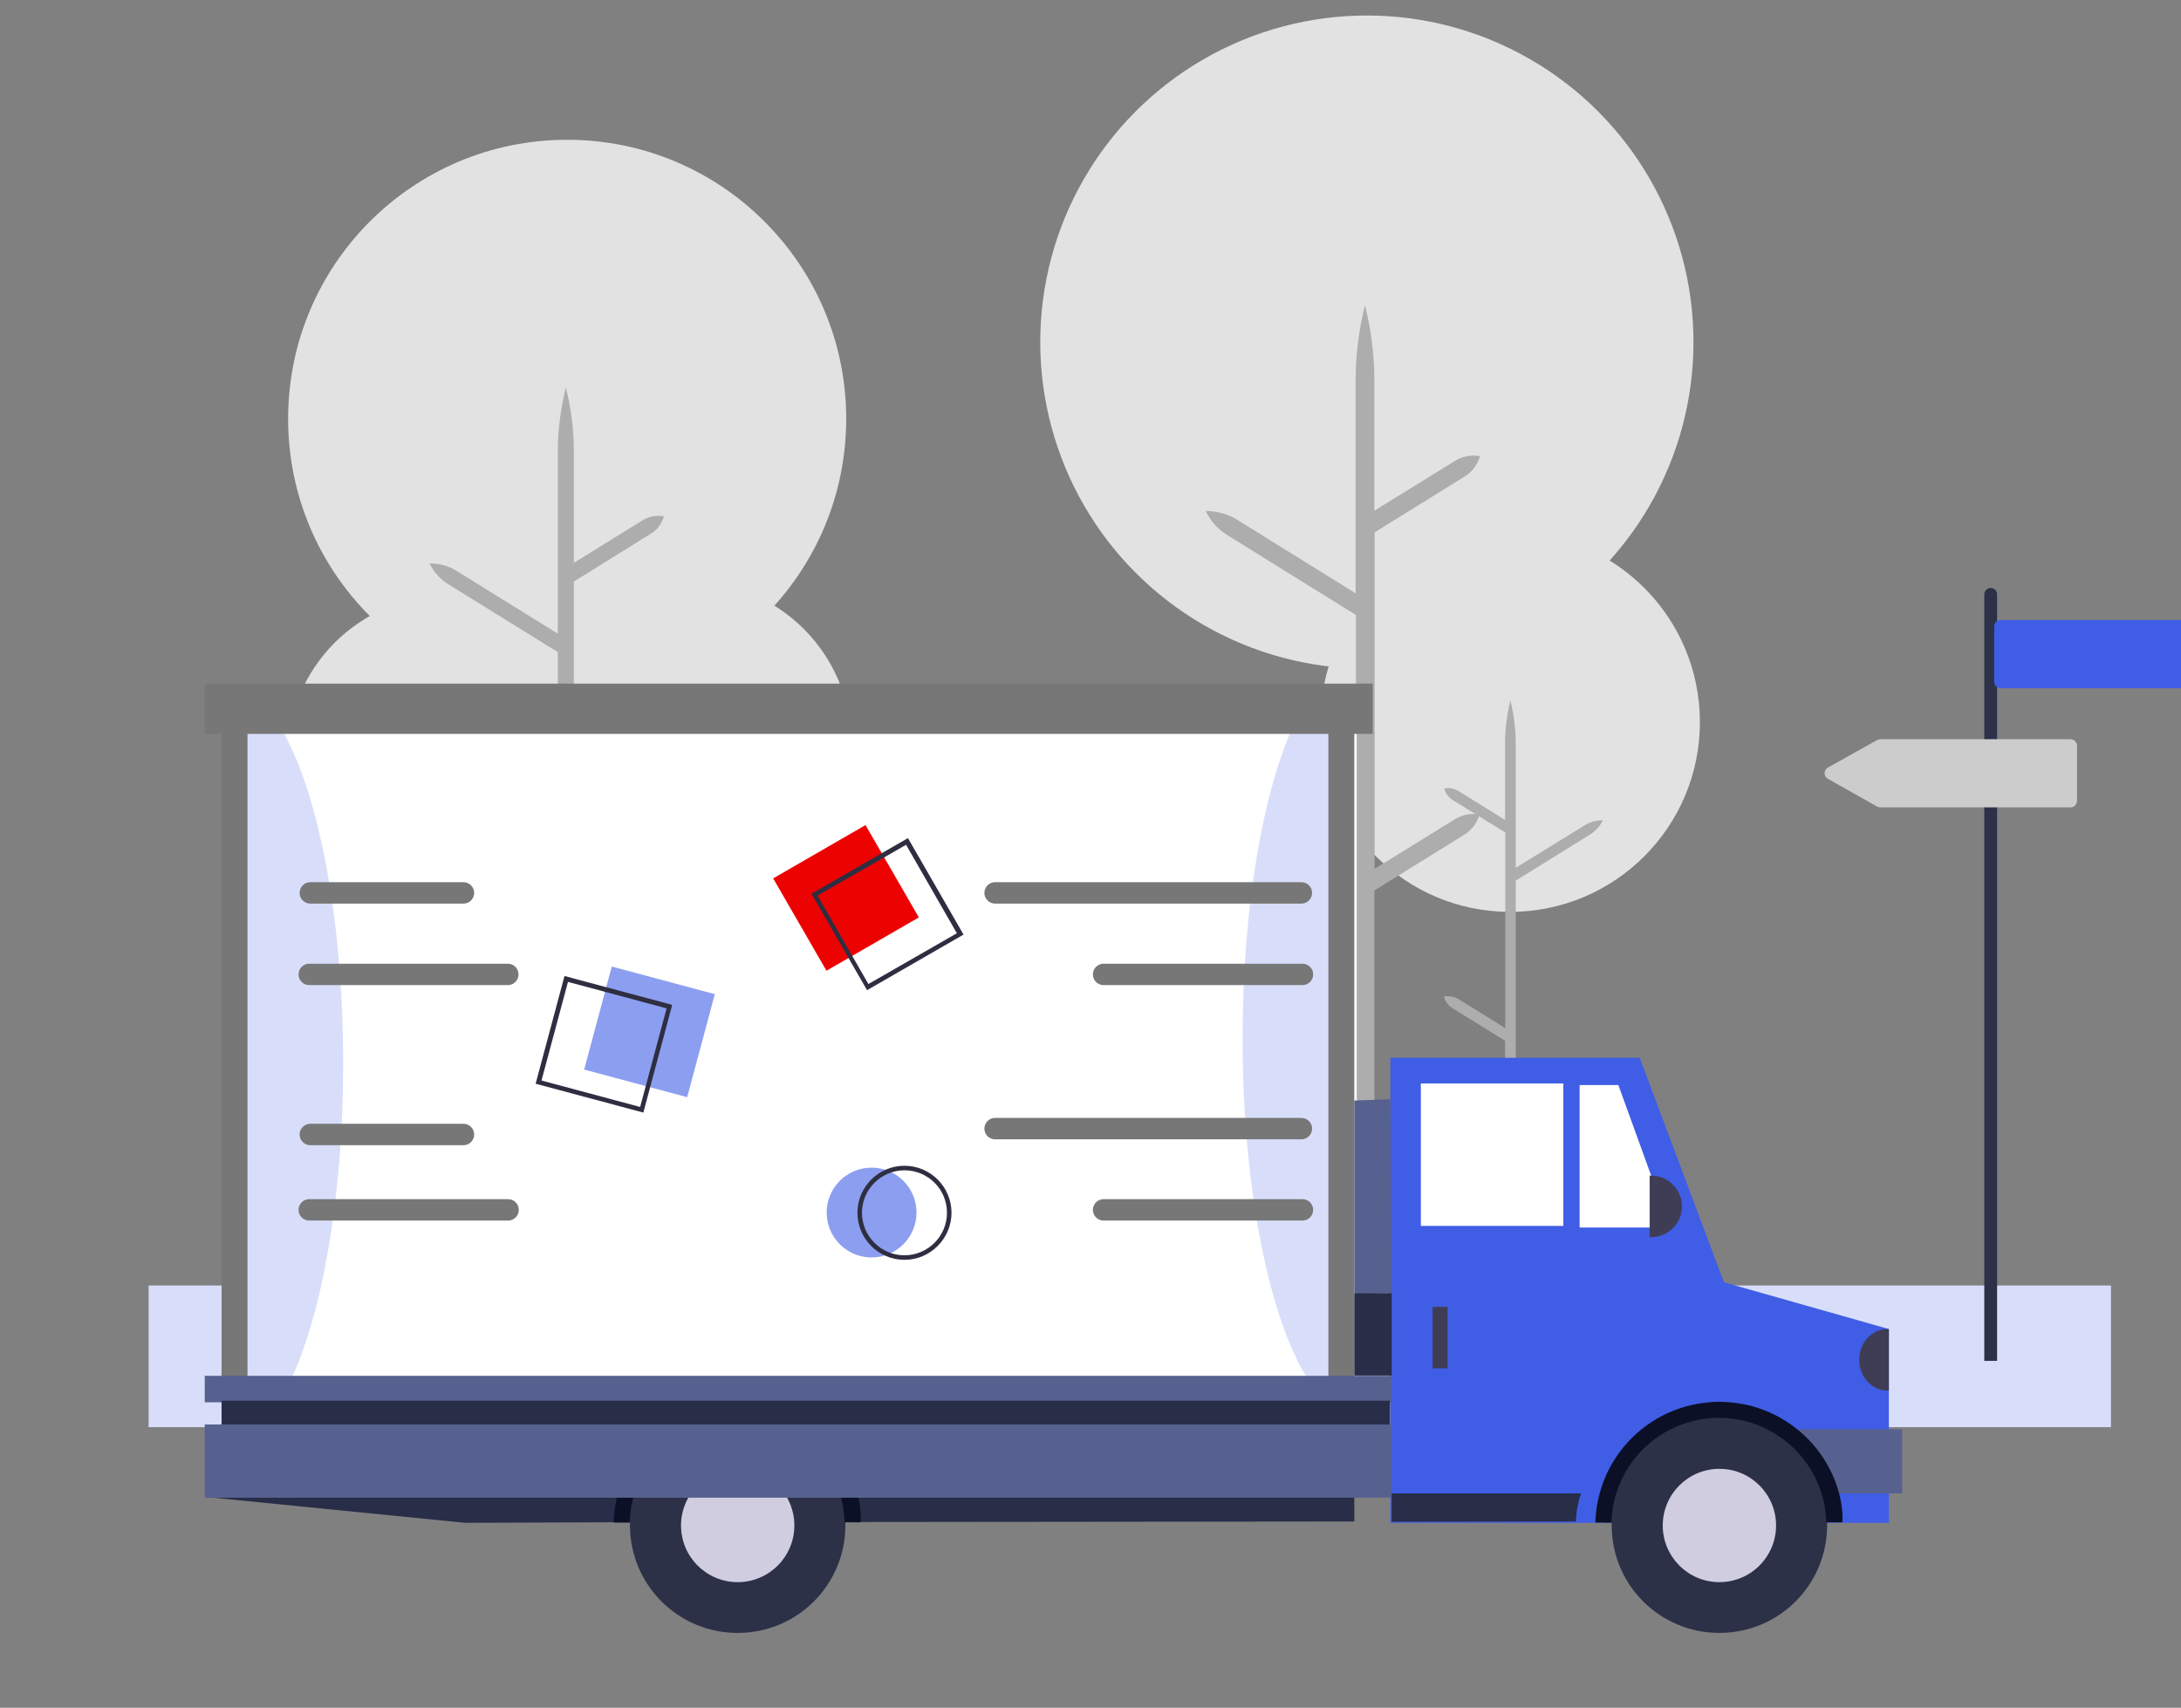 <?xml version="1.0" encoding="utf-8"?>
<!-- Generator: Adobe Illustrator 24.1.2, SVG Export Plug-In . SVG Version: 6.00 Build 0)  -->
<svg version="1.1" id="Livello_1" xmlns="http://www.w3.org/2000/svg" xmlns:xlink="http://www.w3.org/1999/xlink" x="0px" y="0px"
	 viewBox="0 0 816 639" style="enable-background:new 0 0 816 639;" xml:space="preserve">
<rect x="0" y="0" width="816" height="639" fill="#808080" stroke="none"/>
<style type="text/css">
	.st0{fill:#D8DEFA;}
	.st1{fill:#E2E2E2;}
	.st2{fill:#ADADAD;}
	.st3{fill:#405DE6;}
	.st4{fill:#FFFFFF;}
	.st5{fill:#282D48;}
	.st6{fill:#777777;}
	.st7{fill:#57618F;}
	.st8{fill:#3F3D56;}
	.st9{fill:#2C3148;}
	.st10{fill:#0B1026;}
	.st11{fill:#D0CDE1;}
	.st12{fill:#ED0202;}
	.st13{fill:#2F2E41;}
	.st14{fill:#8C9EF0;}
	.st15{fill:none;stroke:#777777;stroke-width:8;stroke-linecap:round;stroke-miterlimit:10;}
	.st16{fill:#CCCCCC;}
</style>
<rect x="55.6" y="481" class="st0" width="734.2" height="53"/>
<g>
	<circle class="st1" cx="565" cy="270.2" r="71"/>
	<path class="st2" d="M545.8,373.9l17.4,10.8v-73.2l-19.6-12.1c-1.6-1-2.8-2.6-3.3-4.4l0,0c1.9-0.3,3.8,0,5.4,1l17.4,10.8v-28.4
		c0-5.5,0.7-11,2-16.3c1.3,5.3,2,10.8,2,16.3v46.3l25.8-15.9c2-1.3,4.5-1.9,6.8-1.9c-1,2.2-2.7,4-4.7,5.3l-27.9,17.3v173h-4V389.4
		l-19.6-12.1c-1.6-1-2.8-2.6-3.3-4.4l0,0C542.3,372.5,544.2,372.9,545.8,373.9z"/>
	<circle class="st1" cx="511.4" cy="128" r="122.2"/>
	<path class="st2" d="M544.4,306.5l-30.1,18.6V199.2l33.7-20.9c2.8-1.7,4.8-4.5,5.7-7.6l0,0l0,0c-3.2-0.6-6.6,0-9.4,1.8l-30.1,18.6
		v-48.8c0-9.4-1.2-18.9-3.5-28.1c-2.3,9.2-3.5,18.5-3.5,28.1v79.7l-44.3-27.5c-3.5-2.2-7.7-3.3-11.8-3.3c1.8,3.8,4.6,6.9,8.2,9.1
		l48,29.8v273h6.9V333.2l33.7-20.9c2.8-1.7,4.8-4.5,5.7-7.6l0,0l0,0C550.5,304.2,547.2,304.8,544.4,306.5z"/>
</g>
<g>
	<circle class="st1" cx="257.9" cy="278.2" r="60.6"/>
	<path class="st2" d="M241.5,366.7l14.9,9.2v-62.5l-16.7-10.4c-1.4-0.9-2.4-2.2-2.8-3.7l0,0c1.6-0.3,3.2,0,4.6,0.9l14.9,9.2v-24.3
		c0-4.7,0.6-9.4,1.7-13.9c1.2,4.5,1.7,9.2,1.7,13.9v39.5l22-13.6c1.7-1.1,3.8-1.7,5.8-1.6c-0.9,1.9-2.3,3.5-4,4.5l-23.8,14.8v147.8
		h-3.5V380l-16.7-10.4c-1.4-0.9-2.4-2.2-2.8-3.7l0,0C238.5,365.6,240.2,365.9,241.5,366.7z"/>
	<circle class="st1" cx="168.1" cy="283.3" r="60.6"/>
	<path class="st2" d="M184.4,371.9l-14.9,9.2v-62.5l16.7-10.4c1.4-0.9,2.4-2.2,2.8-3.7l0,0c-1.6-0.3-3.2,0-4.6,0.9l-14.9,9.2v-24.3
		c0-4.7-0.6-9.4-1.7-13.9c-1.2,4.5-1.7,9.2-1.7,13.9v39.6l-22-13.7c-1.7-1.1-3.8-1.7-5.8-1.6c0.9,1.9,2.3,3.5,4,4.5l23.8,14.8v143
		h3.5v-91.8l16.7-10.4c1.4-0.9,2.4-2.2,2.8-3.7l0,0C187.5,370.7,185.9,371,184.4,371.9z"/>
	<circle class="st1" cx="212.2" cy="156.7" r="104.4"/>
	<path class="st2" d="M240.4,309.2l-25.7,15.9V217.6l28.8-17.9c2.4-1.4,4.1-3.8,4.9-6.5l0,0l0,0c-2.7-0.5-5.6,0-8,1.5l-25.7,15.9
		V169c0-8.1-1-16.1-3-24c-1.9,7.8-3,15.8-3,24v68.1l-37.9-23.5c-3-1.9-6.6-2.8-10.1-2.8c1.5,3.2,4,5.9,7,7.8l41,25.4v233.2h5.9V332
		l28.8-17.9c2.4-1.4,4.1-3.8,4.9-6.5l0,0l0,0C245.6,307.2,242.8,307.8,240.4,309.2z"/>
</g>
<g>
	<polygon class="st3" points="706.7,497.3 706.7,569.8 520.2,569.8 520.2,395.8 613.5,395.8 645,479.8 	"/>
	<rect x="90.6" y="264.8" class="st4" width="417" height="263"/>
	<path class="st0" d="M103.5,269.9H91.7v246.7h17c11.8-25,19.7-68.8,19.7-118.6C128.4,341.1,118.2,292,103.5,269.9z"/>
	<path class="st0" d="M489.8,516.8h11.8V269.9h-17c-11.8,25-19.7,68.8-19.7,118.6C464.9,445.5,475.2,494.6,489.8,516.8z"/>
	<polygon class="st5" points="506.7,558.8 76.7,558.8 76.7,560.1 174,569.8 226.8,569.6 229.8,569.6 232.7,569.6 251.5,569.6 
		293,569.5 311.7,569.5 317.6,569.5 506.7,569.3 	"/>
	<path class="st5" d="M520.7,558.8v10.6l68.9-0.1c0.1-3.6,0.8-7.1,1.9-10.5H520.7z"/>
	<rect x="82.9" y="269.4" class="st6" width="9.7" height="250.3"/>
	<rect x="497" y="269.4" class="st6" width="9.7" height="250.3"/>
	<rect x="76.6" y="514.8" class="st7" width="444" height="9.9"/>
	<rect x="506.7" y="483.8" class="st5" width="14" height="30.9"/>
	<rect x="76.6" y="255.8" class="st6" width="437" height="18.8"/>
	<path class="st8" d="M706.7,520.3h-0.6c-5.8,0-10.5-5.1-10.5-11.5l0,0l0,0c0-6.4,4.7-11.5,10.5-11.5l0,0h0.6l0,0V520.3L706.7,520.3
		z"/>
	<rect x="531.6" y="405.4" class="st4" width="53.3" height="53.3"/>
	<polygon class="st4" points="624.8,459.3 591,459.3 591,406 605.5,406 	"/>
	<rect x="536" y="489" class="st8" width="5.6" height="23"/>
	<path class="st8" d="M617.2,439.9h0.6c6.4,0,11.5,5.2,11.5,11.5l0,0l0,0c0,6.4-5.2,11.5-11.5,11.5l0,0h-0.6l0,0V439.9L617.2,439.9z
		"/>
	<path class="st7" d="M711.7,534.8v24h-25.2c-2.6-9.6-8.2-18-15.7-24H711.7z"/>
	<g>
		<path class="st9" d="M316.3,569.5c0,0.4,0,0.8,0,1.2c0,22.3-18,40.3-40.3,40.3s-40.3-18-40.3-40.3c0-0.4,0-0.7,0-1.1h-3
			c0.1-3.8,0.7-7.5,1.7-10.9c2.8-9.8,9-18.1,17.2-23.7c0.2-0.1,0.3-0.2,0.5-0.3c5.6-3.8,12.2-6.2,19.2-7c1.6-0.2,3.2-0.3,4.8-0.3
			s3.2,0.1,4.8,0.3c7,0.8,13.6,3.3,19.2,7c0.2,0.1,0.3,0.2,0.4,0.3c8.2,5.6,14.4,14,17.2,23.7c1,3.5,1.6,7.1,1.7,10.8H316.3z"/>
		<path class="st10" d="M320.8,558.8c-2.5-9.4-8-17.7-15.3-23.7c-0.1-0.1-0.3-0.2-0.4-0.3c-3.6-2.9-7.6-5.3-12-7
			c-4.2-1.7-8.6-2.7-13.3-3.1c-1.3-0.1-2.5-0.2-3.8-0.2s-2.5,0-3.8,0.2c-4.6,0.4-9.1,1.4-13.3,3.1c-4.4,1.7-8.4,4.1-12,7
			c-0.1,0.1-0.3,0.2-0.4,0.3c-7.3,6-12.8,14.3-15.3,23.7c-1,3.5-1.5,7.2-1.6,10.9h3h3c0.1-3.8,0.7-7.5,1.8-10.9
			c3.2-10.3,10.4-18.8,19.8-23.7c0.2-0.1,0.4-0.2,0.6-0.3c5.4-2.7,11.6-4.3,18-4.3s12.6,1.5,18,4.3c0.2,0.1,0.4,0.2,0.6,0.3
			c9.4,4.9,16.6,13.4,19.8,23.7c1.1,3.4,1.7,7.1,1.8,10.8h6C322.2,565.8,321.7,562.3,320.8,558.8z"/>
	</g>
	<circle class="st11" cx="276" cy="570.8" r="21.2"/>
	<g>
		<path class="st9" d="M683.6,569.5c0,0.4,0,0.8,0,1.2c0,22.3-18,40.3-40.3,40.3S603,593,603,570.8c0-0.4,0-0.7,0-1.1h-3
			c0.1-3.8,0.7-7.5,1.7-10.9c2.8-9.8,9-18.1,17.2-23.7c0.2-0.1,0.3-0.2,0.5-0.3c5.6-3.8,12.2-6.2,19.2-7c1.6-0.2,3.2-0.3,4.8-0.3
			s3.2,0.1,4.8,0.3c7,0.8,13.6,3.3,19.2,7c0.2,0.1,0.3,0.2,0.4,0.3c8.2,5.6,14.4,14,17.2,23.7c1,3.5,1.6,7.1,1.7,10.8H683.6z"/>
		<path class="st10" d="M688.1,558.8c-2.5-9.4-8-17.7-15.3-23.7c-0.1-0.1-0.3-0.2-0.4-0.3c-3.6-2.9-7.6-5.3-12-7
			c-4.2-1.7-8.6-2.7-13.3-3.1c-1.3-0.1-2.5-0.2-3.8-0.2s-2.5,0-3.8,0.2c-4.6,0.4-9.1,1.4-13.3,3.1c-4.4,1.7-8.4,4.1-12,7
			c-0.1,0.1-0.3,0.2-0.4,0.3c-7.3,6-12.8,14.3-15.3,23.7c-1,3.5-1.5,7.2-1.6,10.9h3h3c0.1-3.8,0.7-7.5,1.8-10.9
			c3.2-10.3,10.4-18.8,19.8-23.7c0.2-0.1,0.4-0.2,0.6-0.3c5.4-2.7,11.6-4.3,18-4.3s12.6,1.5,18,4.3c0.2,0.1,0.4,0.2,0.6,0.3
			c9.4,4.9,16.6,13.4,19.8,23.7c1.1,3.4,1.7,7.1,1.8,10.8h6C689.5,565.8,689,562.3,688.1,558.8z"/>
	</g>
	<circle class="st11" cx="643.3" cy="570.8" r="21.2"/>
	<rect x="82.9" y="524.1" class="st5" width="437.2" height="10.9"/>
	<rect x="76.6" y="533" class="st7" width="444" height="27.4"/>
	<polygon class="st7" points="520.2,411.3 506.7,411.8 506.7,483.8 520.7,483.8 	"/>
</g>
<rect x="296.6" y="316" transform="matrix(0.866 -0.5 0.5 0.866 -125.585 203.314)" class="st12" width="39.9" height="39.9"/>
<path class="st13" d="M324.4,370.5l-20.8-36.1l36.1-20.8l20.8,36.1L324.4,370.5z M305.9,335.1l19,33.1l33.1-19l-19-33.1L305.9,335.1
	z"/>
<circle class="st14" cx="326.1" cy="453.7" r="16.8"/>
<path class="st13" d="M338.4,471.4c-9.7,0-17.6-7.9-17.6-17.6c0-9.7,7.9-17.6,17.6-17.6c9.7,0,17.6,7.9,17.6,17.6
	C356,463.4,348.1,471.4,338.4,471.4z M338.4,437.9c-8.7,0-15.9,7.1-15.9,15.9c0,8.7,7.1,15.9,15.9,15.9c8.7,0,15.9-7.1,15.9-15.9
	C354.3,444.9,347.1,437.9,338.4,437.9z"/>
<rect x="223" y="366.1" transform="matrix(0.259 -0.966 0.966 0.259 -192.848 520.795)" class="st14" width="39.9" height="39.9"/>
<path class="st13" d="M240.7,416.3l-40.3-10.8l10.8-40.3l40.3,10.8L240.7,416.3z M202.6,404.3l36.9,9.9l9.9-36.9l-36.9-9.9
	L202.6,404.3z"/>
<line class="st15" x1="372.3" y1="334.1" x2="486.9" y2="334.1"/>
<line class="st15" x1="412.9" y1="364.6" x2="487.3" y2="364.6"/>
<line class="st15" x1="372.3" y1="422.3" x2="486.9" y2="422.3"/>
<line class="st15" x1="412.9" y1="452.7" x2="487.3" y2="452.7"/>
<line class="st15" x1="115.7" y1="452.7" x2="190.1" y2="452.7"/>
<line class="st15" x1="173.4" y1="334.1" x2="116.1" y2="334.1"/>
<line class="st15" x1="173.4" y1="424.5" x2="116.1" y2="424.5"/>
<line class="st15" x1="190" y1="364.6" x2="115.7" y2="364.6"/>
<path class="st9" d="M747.3,509.2h-4.9V222.4c0-1.3,1.1-2.4,2.4-2.4c1.3,0,2.4,1.1,2.4,2.4V509.2z"/>
<path class="st3" d="M819.7,257.5h-71.2c-1.3,0-2.4-1.1-2.4-2.4v-20.7c0-1.3,1.1-2.4,2.4-2.4h71.2c0.4,0,0.8,0.1,1.2,0.3l18.4,10.3
	c1.2,0.6,1.6,2.2,0.9,3.3c-0.2,0.4-0.5,0.7-0.9,0.9l-18.3,10.4C820.5,257.4,820.1,257.5,819.7,257.5z"/>
<path class="st16" d="M774.7,302.1h-71.2c-0.4,0-0.8-0.1-1.2-0.3l-18.4-10.4c-1.2-0.6-1.6-2.2-0.9-3.3c0.2-0.4,0.5-0.7,0.9-0.9
	l18.4-10.3c0.3-0.2,0.8-0.3,1.2-0.3h71.2c1.3,0,2.4,1.1,2.4,2.4v20.6C777.1,300.9,776.1,302.1,774.7,302.1z"/>
</svg>
